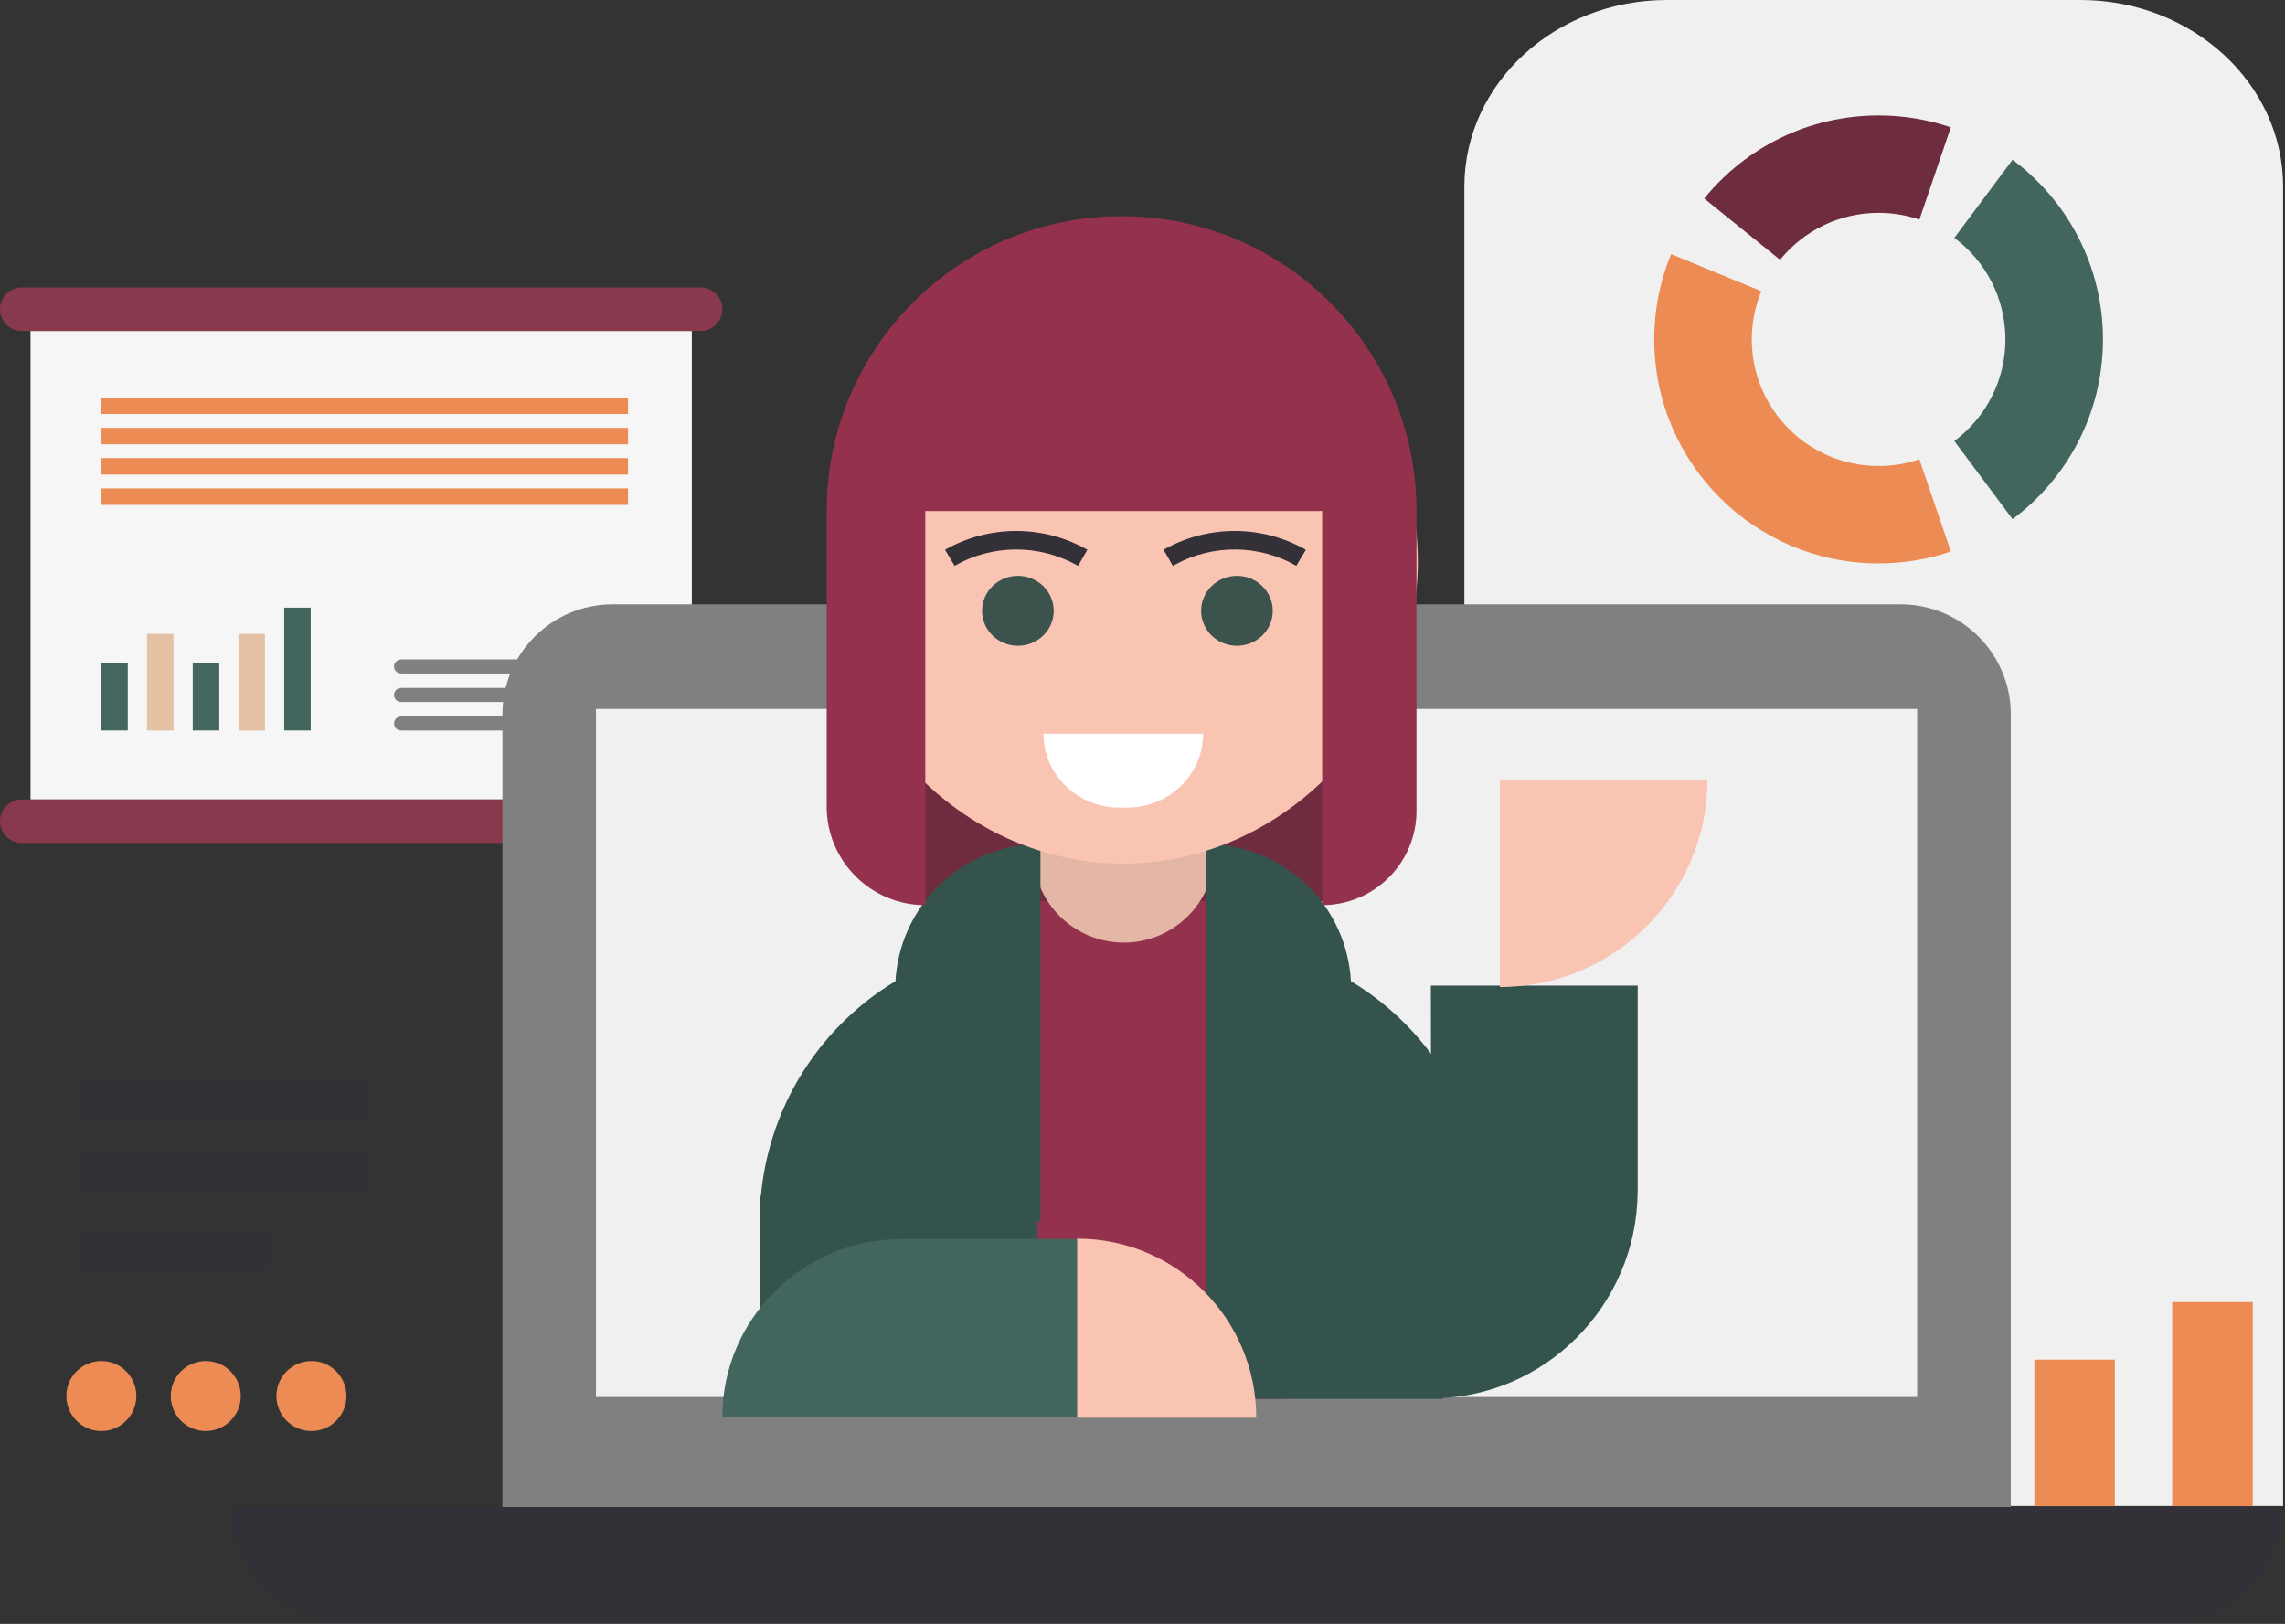 <?xml version="1.0" encoding="UTF-8"?> <svg xmlns="http://www.w3.org/2000/svg" width="930" height="661" viewBox="0 0 930 661" fill="none"><rect x="0" y="0" width="930" height="661" fill="#333333" stroke="none"/> <path d="M281.569 134.707H12.425V325.433H281.569V134.707Z" fill="#F6F6F6"></path> <path d="M255.604 186.477H41.218V193.182H255.604V186.477Z" fill="#ED8B54"></path> <path d="M255.604 161.816H41.218V168.522H255.604V161.816Z" fill="#ED8B54"></path> <path d="M255.604 198.812H41.218V205.518H255.604V198.812Z" fill="#ED8B54"></path> <path d="M255.604 174.152H41.218V180.858H255.604V174.152Z" fill="#ED8B54"></path> <path fill-rule="evenodd" clip-rule="evenodd" d="M255.454 271.282C255.454 270.522 255.155 269.794 254.615 269.257C254.076 268.72 253.351 268.418 252.591 268.418C238.566 268.418 177.254 268.418 163.23 268.418C162.475 268.418 161.744 268.72 161.205 269.257C160.672 269.794 160.366 270.522 160.366 271.282C160.366 272.041 160.672 272.77 161.205 273.307C161.744 273.843 162.475 274.145 163.23 274.145C177.254 274.145 238.566 274.145 252.591 274.145C253.351 274.145 254.076 273.843 254.615 273.307C255.155 272.77 255.454 272.041 255.454 271.282Z" fill="#808080"></path> <path fill-rule="evenodd" clip-rule="evenodd" d="M255.454 282.883C255.454 282.124 255.155 281.395 254.615 280.858C254.076 280.321 253.351 280.02 252.591 280.02C238.566 280.02 177.254 280.02 163.23 280.02C162.475 280.02 161.744 280.321 161.205 280.858C160.672 281.395 160.366 282.124 160.366 282.883C160.366 283.643 160.672 284.371 161.205 284.908C161.744 285.445 162.475 285.747 163.23 285.747C177.254 285.747 238.566 285.747 252.591 285.747C253.351 285.747 254.076 285.445 254.615 284.908C255.155 284.371 255.454 283.643 255.454 282.883Z" fill="#808080"></path> <path fill-rule="evenodd" clip-rule="evenodd" d="M233.908 294.489C233.908 293.729 233.606 293.001 233.069 292.464C232.531 291.927 231.804 291.625 231.044 291.625H163.229C162.47 291.625 161.742 291.927 161.205 292.464C160.672 293.001 160.366 293.729 160.366 294.489C160.366 295.248 160.672 295.977 161.205 296.514C161.742 297.051 162.47 297.352 163.229 297.352H231.044C231.804 297.352 232.531 297.051 233.069 296.514C233.606 295.977 233.908 295.248 233.908 294.489Z" fill="#808080"></path> <path fill-rule="evenodd" clip-rule="evenodd" d="M294 125.851C294 123.504 293.068 121.252 291.412 119.592C289.755 117.932 287.502 117 285.15 117C241.796 117 52.204 117 8.85 117C6.505 117 4.253 117.932 2.588 119.592C0.932 121.252 0 123.504 0 125.851C0 125.852 0 125.853 0 125.854C0 128.201 0.932 130.453 2.588 132.113C4.253 133.773 6.505 134.705 8.85 134.705C52.204 134.705 241.796 134.705 285.15 134.705C287.502 134.705 289.755 133.773 291.412 132.113C293.068 130.453 294 128.201 294 125.854C294 125.853 294 125.852 294 125.851Z" fill="#89394E"></path> <path fill-rule="evenodd" clip-rule="evenodd" d="M294 334.289C294 331.942 293.068 329.69 291.412 328.03C289.755 326.37 287.502 325.438 285.15 325.438C241.796 325.438 52.204 325.438 8.85 325.438C6.505 325.438 4.253 326.37 2.588 328.03C0.932 329.69 0 331.942 0 334.289C0 334.289 0 334.29 0 334.292C0 336.639 0.932 338.891 2.588 340.551C4.253 342.21 6.505 343.143 8.85 343.143C52.204 343.143 241.796 343.143 285.15 343.143C287.502 343.143 289.755 342.21 291.412 340.551C293.068 338.891 294 336.639 294 334.292C294 334.29 294 334.289 294 334.289Z" fill="#89394E"></path> <path d="M52.012 269.961H41.219V297.34H52.012V269.961Z" fill="#43675F"></path> <path d="M70.626 258.031H59.833V297.342H70.626V258.031Z" fill="#E5C1A4"></path> <path d="M89.239 269.961H78.446V297.34H89.239V269.961Z" fill="#43675F"></path> <path d="M107.848 258.031H97.056V297.342H107.848V258.031Z" fill="#E5C1A4"></path> <path d="M126.461 247.344H115.669V297.338H126.461V247.344Z" fill="#42665E"></path> <path fill-rule="evenodd" clip-rule="evenodd" d="M929.228 75.958C929.228 34.007 892.308 0 846.737 0C795.458 0 729.771 0 678.475 0C632.92 0 596 34.007 596 75.958C596 240.056 596 613 596 613H929.228V75.958Z" fill="#F0F0F0"></path> <path fill-rule="evenodd" clip-rule="evenodd" d="M673.279 138.158C673.279 125.863 675.717 114.135 680.134 103.434L716.852 118.531C714.351 124.58 712.977 131.21 712.977 138.158C712.977 166.619 736.081 189.693 764.581 189.693C770.394 189.693 775.985 188.733 781.197 186.964L793.98 224.507C784.756 227.638 774.866 229.336 764.581 229.336C714.156 229.336 673.279 188.514 673.279 138.158Z" fill="#ED8B54"></path> <path d="M795.418 96.831C808.039 106.228 816.21 121.248 816.21 138.177C816.21 155.106 808.039 170.129 795.418 179.523L819.12 211.327C841.447 194.705 855.911 168.127 855.911 138.177C855.911 108.227 841.447 81.649 819.12 65.027L795.418 96.831Z" fill="#42665E"></path> <path fill-rule="evenodd" clip-rule="evenodd" d="M793.99 51.829C784.766 48.697 774.875 47 764.59 47C735.937 47 710.363 60.181 693.623 80.805L724.478 105.752C733.941 94.093 748.394 86.64 764.59 86.64C770.403 86.64 775.994 87.6 781.207 89.371L793.99 51.829Z" fill="#6E2D3E"></path> <path d="M204.494 290.811C204.494 266.064 224.558 246 249.305 246H773.59C798.34 246 818.401 266.064 818.401 290.811V613.449H204.494V290.811Z" fill="#808080"></path> <path d="M780.291 288.57H242.562V568.638H780.291V288.57Z" fill="#F0F0F0"></path> <path fill-rule="evenodd" clip-rule="evenodd" d="M928.907 613.445H94C94 639.489 115.1 660.581 141.128 660.581C287.803 660.581 735.107 660.581 881.779 660.581C907.807 660.581 928.907 639.489 928.907 613.445Z" fill="#333037"></path> <path d="M523.284 343.363H389.625V569.387H523.284V343.363Z" fill="#94324E"></path> <path d="M422.225 486.801H309.213V569.386H422.225V486.801Z" fill="#34534D"></path> <path d="M490.684 496.582H587.396V569.388H490.684V496.582Z" fill="#34534D"></path> <path d="M538.361 230.176H374.067V366.846H538.361V230.176Z" fill="#6F2C3E"></path> <path d="M494.319 346.757C494.319 367.152 477.787 383.684 457.392 383.684C436.997 383.684 420.465 367.152 420.465 346.757C420.465 326.362 436.997 309.83 457.392 309.83C477.787 309.83 494.319 326.362 494.319 346.757Z" fill="#E4B6A5"></path> <path fill-rule="evenodd" clip-rule="evenodd" d="M381.677 360.886C371.367 371.192 365.26 384.912 364.46 399.38C356.596 404.121 349.272 409.828 342.673 416.424C321.249 437.843 309.213 466.878 309.213 497.157H423.466V343.574C407.79 343.582 392.76 349.808 381.677 360.886Z" fill="#34534D"></path> <path fill-rule="evenodd" clip-rule="evenodd" d="M532.608 360.886C542.918 371.192 549.025 384.912 549.825 399.38C557.688 404.121 565.012 409.828 571.612 416.424C593.036 437.843 605.072 466.878 605.072 497.157H490.819V343.574C506.495 343.582 521.525 349.808 532.608 360.886Z" fill="#34534D"></path> <path d="M577.065 228.55C577.065 293.282 523.401 351.516 457.071 351.516C390.742 351.516 337.077 293.282 337.077 228.55C337.077 163.946 390.742 111.447 457.071 111.447C523.401 111.447 577.065 163.946 577.065 228.55Z" fill="#FAC4B3"></path> <path d="M489.669 298.635C489.682 315.237 475.875 328.737 458.841 328.725L455.509 328.717C438.497 328.729 424.711 315.257 424.677 298.631L489.669 298.635Z" fill="white"></path> <path d="M488.853 248.63C488.853 256.488 495.382 262.859 503.434 262.859C511.489 262.859 518.017 256.488 518.017 248.63C518.017 240.771 511.489 234.398 503.434 234.398C495.382 234.398 488.853 240.771 488.853 248.63Z" fill="#3B524D"></path> <path d="M399.701 248.63C399.701 256.488 406.229 262.859 414.281 262.859C422.336 262.859 428.864 256.488 428.864 248.63C428.864 240.771 422.336 234.398 414.281 234.398C406.229 234.398 399.701 240.771 399.701 248.63Z" fill="#3B524D"></path> <path d="M478.296 229.824L477.342 230.343L473.575 223.759L474.529 223.24L478.296 229.824ZM527.603 230.307C512.415 221.634 493.659 221.451 478.296 229.824L474.529 223.24C492.282 213.564 513.955 213.775 531.505 223.796L527.603 230.307Z" fill="#333037"></path> <path d="M437.84 229.824L438.794 230.343L442.562 223.759L441.607 223.24L437.84 229.824ZM388.534 230.307C403.721 221.634 422.477 221.451 437.84 229.824L441.607 223.24C423.854 213.564 402.181 213.775 384.631 223.796L388.534 230.307Z" fill="#333037"></path> <path fill-rule="evenodd" clip-rule="evenodd" d="M336.456 207.726C336.594 141.579 390.276 88 456.486 88C522.669 88 576.351 141.579 576.517 207.726V330.039C576.517 351.235 559.314 368.429 538.129 368.429V208.031H376.586V368.429C354.405 368.429 336.456 350.452 336.456 328.291V207.726Z" fill="#94324E"></path> <path d="M294 576.68C294 536.927 326.626 504.675 366.302 504.326V504.309H438.927V576.934L294 576.68Z" fill="#42665E"></path> <path d="M438.41 504.188V577.072H511.294C511.294 536.819 478.661 504.188 438.41 504.188Z" fill="#FAC4B3"></path> <path d="M582.66 569.169C628.736 569.169 666.119 531.353 666.523 485.366L666.543 485.366L666.543 401.188L582.365 401.187L582.66 569.169Z" fill="#34534D"></path> <path d="M610.46 401.766V317.287H694.939C694.939 363.944 657.115 401.766 610.46 401.766Z" fill="#FAC4B3"></path> <circle cx="41.25" cy="568.25" r="14.25" fill="#ED8B54"></circle> <circle cx="83.741" cy="568.25" r="14.25" fill="#ED8B54"></circle> <circle cx="126.75" cy="568.25" r="14.25" fill="#ED8B54"></circle> <rect x="33" y="500.586" width="76.868" height="16.278" fill="#333037"></rect> <rect x="33" y="469.348" width="116" height="16.771" fill="#333037"></rect> <rect x="33" y="440" width="116" height="15.373" fill="#333037"></rect> <path d="M860.751 553.441H828V613.087H860.751V553.441Z" fill="#ED8B54"></path> <path d="M916.854 530H884.103V613.084H916.854V530Z" fill="#ED8B54"></path> </svg> 